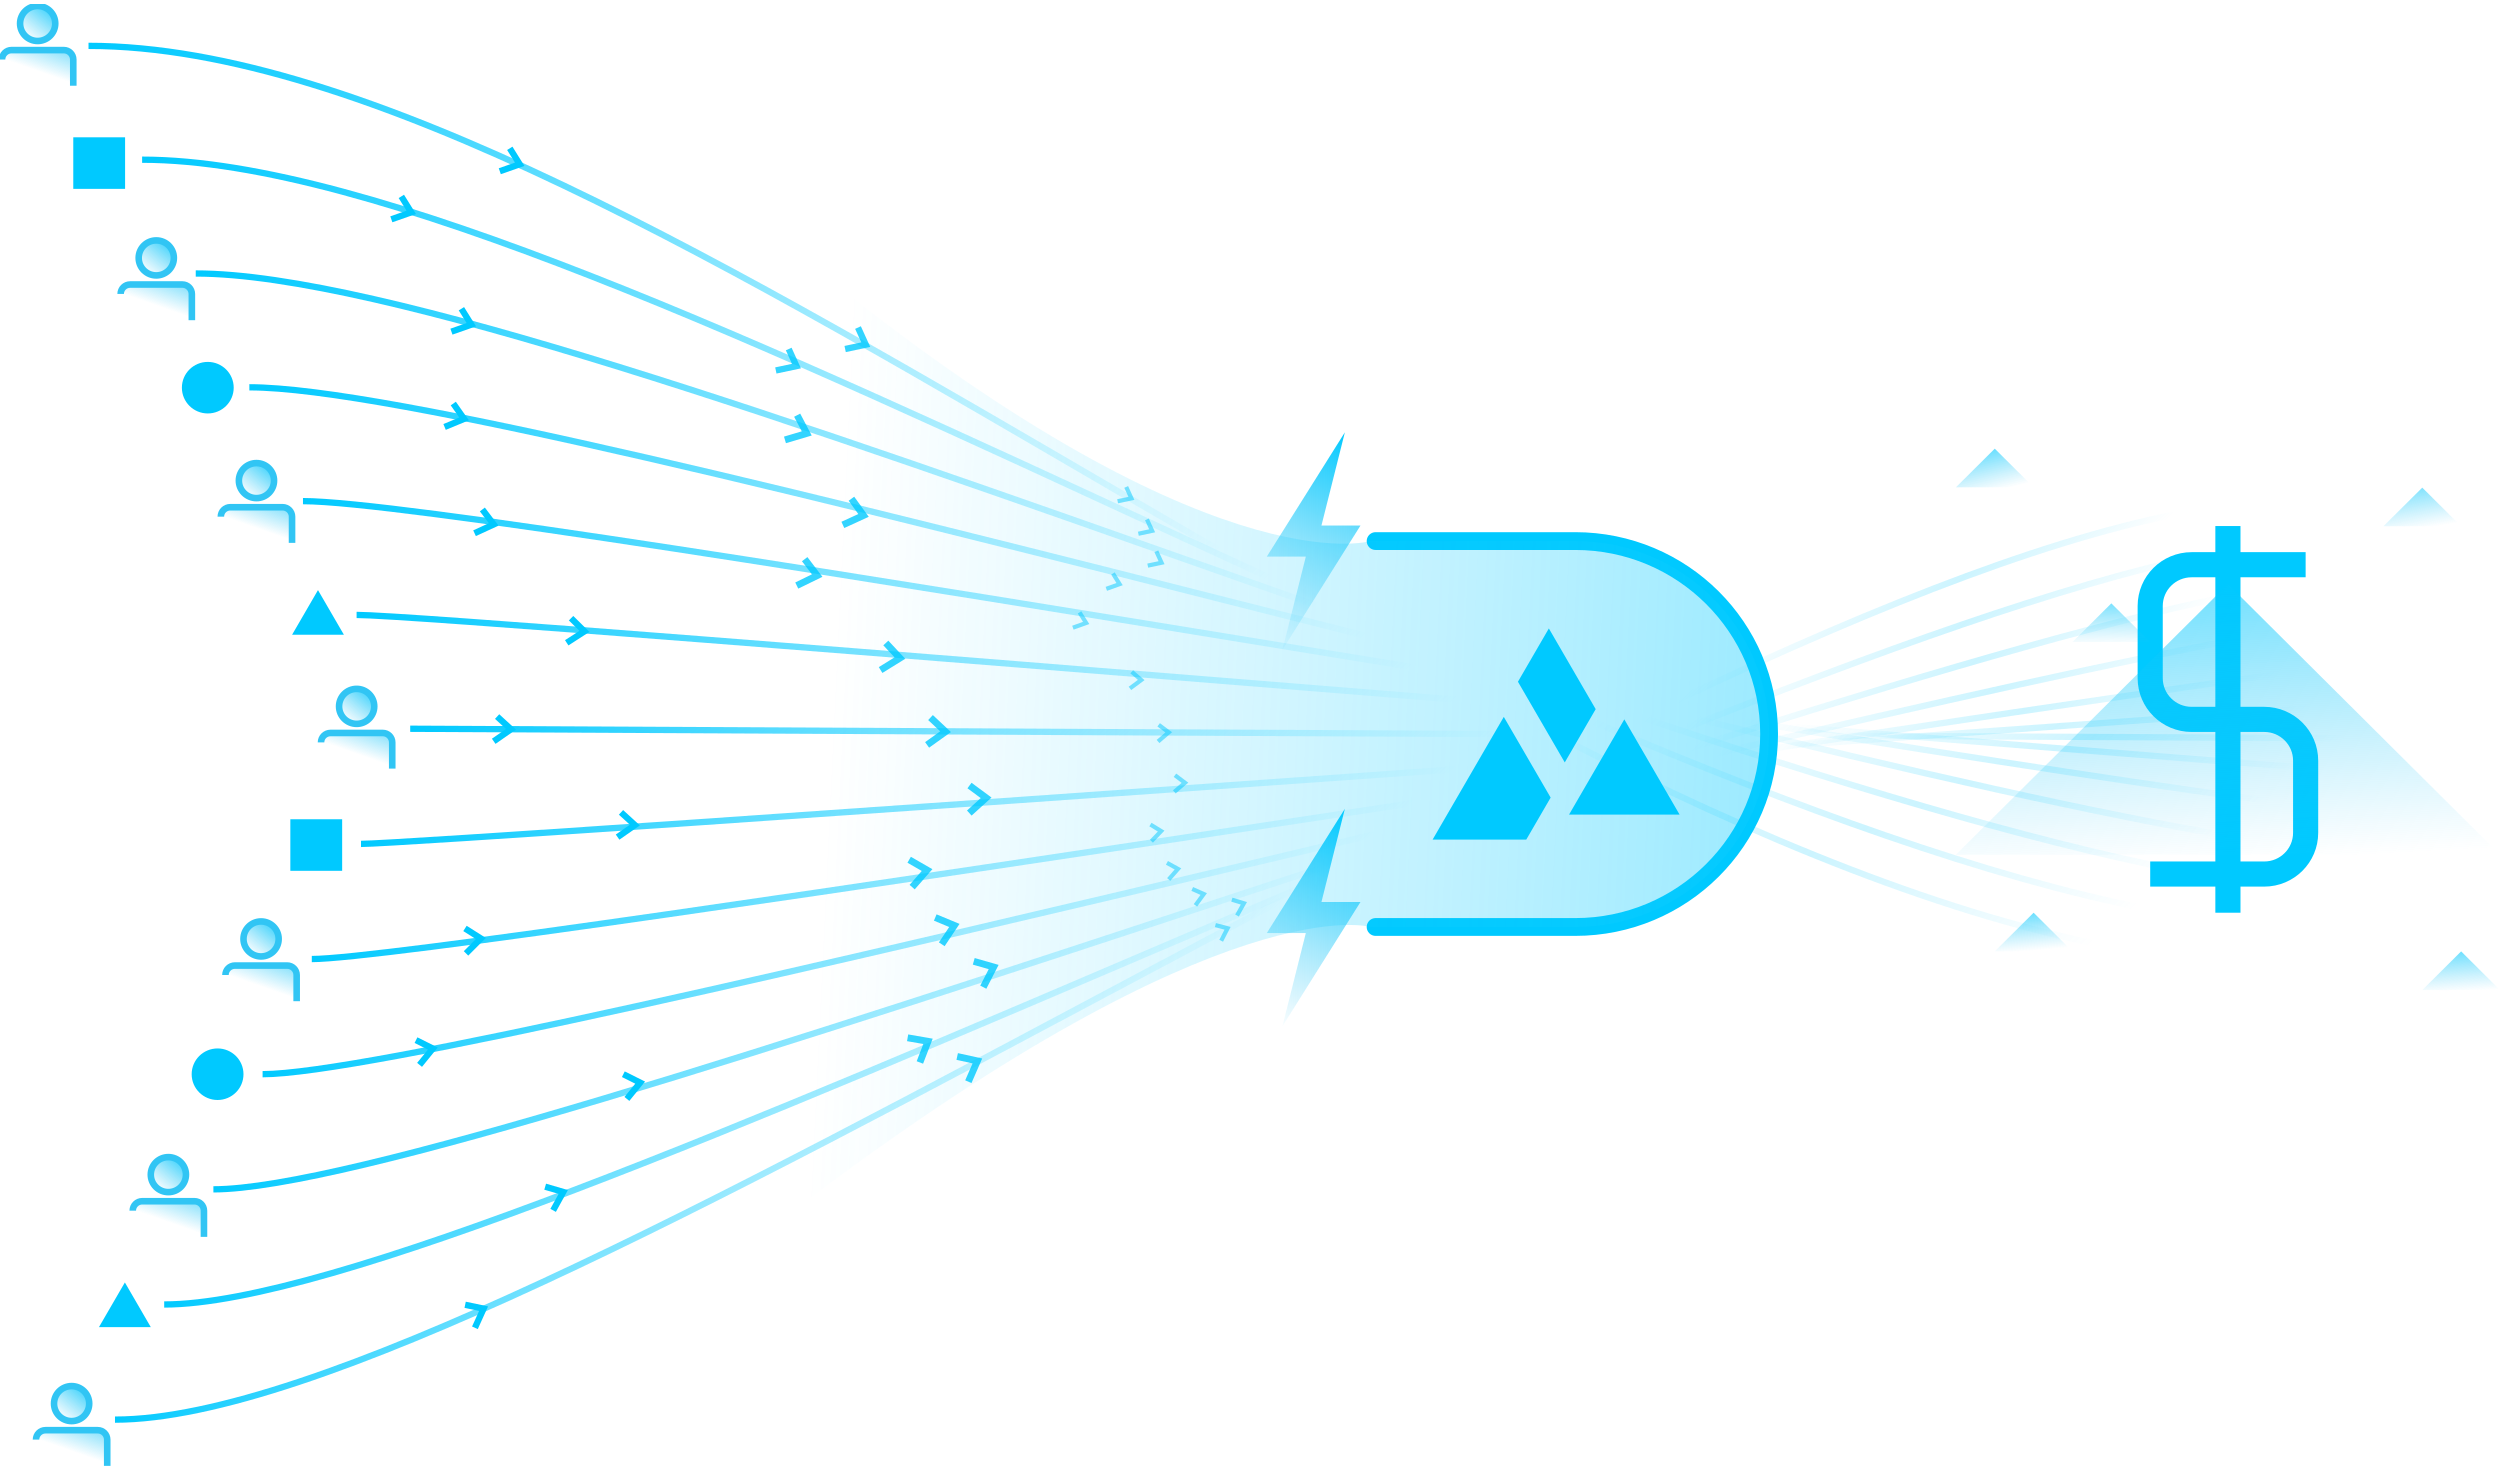 <svg width="580" height="341" viewBox="0 0 580 341" fill="none" xmlns="http://www.w3.org/2000/svg">
<g clip-path="url(#clip0_2886_108596)">
<path d="M26.677 329.355C118.133 329.355 403.109 125.817 523.153 116.692" stroke="url(#paint0_linear_2886_108596)" stroke-width="1.46" stroke-miterlimit="10"/>
<path d="M38.092 302.642C114.306 302.642 431.127 133.416 531.167 125.812" stroke="url(#paint1_linear_2886_108596)" stroke-width="1.46" stroke-miterlimit="10"/>
<path d="M49.507 275.928C110.478 275.928 459.152 141.008 539.182 134.93" stroke="url(#paint2_linear_2886_108596)" stroke-width="1.46" stroke-miterlimit="10"/>
<path d="M60.922 249.212C106.65 249.212 487.177 148.606 547.196 144.047" stroke="url(#paint3_linear_2886_108596)" stroke-width="1.46" stroke-miterlimit="10"/>
<path d="M72.337 222.498C102.823 222.498 515.195 156.204 555.21 153.165" stroke="url(#paint4_linear_2886_108596)" stroke-width="1.46" stroke-miterlimit="10"/>
<path d="M83.752 195.784C98.995 195.784 543.219 163.803 563.23 162.283" stroke="url(#paint5_linear_2886_108596)" stroke-width="1.46" stroke-miterlimit="10"/>
<path d="M95.167 169.069L571.244 171.401" stroke="url(#paint6_linear_2886_108596)" stroke-width="1.46" stroke-miterlimit="10"/>
<path d="M82.732 142.663C103.985 142.663 536.974 179.012 563.23 180.132" stroke="url(#paint7_linear_2886_108596)" stroke-width="1.46" stroke-miterlimit="10"/>
<path d="M70.29 116.263C112.797 116.263 502.698 186.629 555.216 188.875" stroke="url(#paint8_linear_2886_108596)" stroke-width="1.46" stroke-miterlimit="10"/>
<path d="M57.849 89.856C121.609 89.856 468.422 194.246 547.196 197.611" stroke="url(#paint9_linear_2886_108596)" stroke-width="1.46" stroke-miterlimit="10"/>
<path d="M45.413 63.449C130.433 63.449 434.158 201.857 539.188 206.342" stroke="url(#paint10_linear_2886_108596)" stroke-width="1.46" stroke-miterlimit="10"/>
<path d="M32.971 37.048C139.244 37.048 399.881 209.473 531.167 215.084" stroke="url(#paint11_linear_2886_108596)" stroke-width="1.46" stroke-miterlimit="10"/>
<path d="M20.536 10.642C148.063 10.642 365.611 217.084 523.16 223.821" stroke="url(#paint12_linear_2886_108596)" stroke-width="1.46" stroke-miterlimit="10"/>
<path d="M319.141 125.528H365.438C390.284 125.528 410.431 145.567 410.431 170.294C410.431 195.015 390.29 215.06 365.438 215.06H319.141" stroke="#00C9FF" stroke-width="4.13" stroke-linecap="round" stroke-linejoin="round"/>
<path opacity="0.8" d="M187.601 60.934C280.573 136.961 317.941 125.529 317.941 125.529H365.444C390.29 125.529 410.437 145.568 410.437 170.295C410.437 195.016 390.297 215.061 365.444 215.061H317.941C317.941 215.061 284.852 205.014 187.601 278.198" fill="url(#paint13_linear_2886_108596)"/>
<path d="M348.884 166.313L332.368 194.781H354.097L359.749 185.042L349.076 166.652L348.884 166.32V166.313ZM359.335 145.801L352.162 158.161L352.353 158.493L363.026 176.883L370.2 164.523L359.335 145.801ZM376.841 166.892L364.016 188.992H389.666L376.841 166.892Z" fill="#00C9FF"/>
<path d="M118.269 34.409L120.57 38.107L115.95 39.725" stroke="#00C9FF" stroke-width="1.46" stroke-miterlimit="10"/>
<path d="M93.108 45.563L95.408 49.261L90.789 50.879" stroke="#00C9FF" stroke-width="1.46" stroke-miterlimit="10"/>
<path d="M107.046 71.626L109.346 75.324L104.733 76.942" stroke="#00C9FF" stroke-width="1.46" stroke-miterlimit="10"/>
<path d="M105.16 93.621L107.664 97.183L103.144 99.054" stroke="#00C9FF" stroke-width="1.46" stroke-miterlimit="10"/>
<path d="M111.906 118.194L114.541 121.664L110.094 123.707" stroke="#00C9FF" stroke-width="1.46" stroke-miterlimit="10"/>
<path d="M132.486 143.42L135.59 146.478L131.478 149.129" stroke="#00C9FF" stroke-width="1.46" stroke-miterlimit="10"/>
<path d="M115.332 166.24L118.548 169.187L114.541 171.981" stroke="#00C9FF" stroke-width="1.46" stroke-miterlimit="10"/>
<path d="M144.074 188.469L147.29 191.41L143.282 194.209" stroke="#00C9FF" stroke-width="1.46" stroke-miterlimit="10"/>
<path d="M107.875 215.398L111.566 217.73L108.116 221.188" stroke="#00C9FF" stroke-width="1.46" stroke-miterlimit="10"/>
<path d="M96.509 241.313L100.417 243.264L97.338 247.048" stroke="#00C9FF" stroke-width="1.46" stroke-miterlimit="10"/>
<path d="M144.612 249.219L148.52 251.169L145.441 254.953" stroke="#00C9FF" stroke-width="1.46" stroke-miterlimit="10"/>
<path d="M126.481 275.312L130.674 276.537L128.324 280.807" stroke="#00C9FF" stroke-width="1.46" stroke-miterlimit="10"/>
<path d="M107.912 302.709L112.191 303.607L110.181 308.049" stroke="#00C9FF" stroke-width="1.46" stroke-miterlimit="10"/>
<path opacity="0.8" d="M199.053 75.994L200.859 79.956L196.073 80.972" stroke="#00C9FF" stroke-width="1.46" stroke-miterlimit="10"/>
<path opacity="0.8" d="M182.982 80.972L184.781 84.934L179.995 85.949" stroke="#00C9FF" stroke-width="1.46" stroke-miterlimit="10"/>
<path opacity="0.8" d="M184.942 96.322L187.168 100.555L182.11 102.056" stroke="#00C9FF" stroke-width="1.59" stroke-miterlimit="10"/>
<path opacity="0.8" d="M197.532 115.703L200.34 119.579L195.541 121.776" stroke="#00C9FF" stroke-width="1.59" stroke-miterlimit="10"/>
<path opacity="0.8" d="M186.686 129.725L189.586 133.533L184.849 135.846" stroke="#00C9FF" stroke-width="1.59" stroke-miterlimit="10"/>
<path opacity="0.8" d="M205.509 149.173L208.78 152.674L204.297 155.448" stroke="#00C9FF" stroke-width="1.59" stroke-miterlimit="10"/>
<path opacity="0.8" d="M215.879 166.474L219.373 169.753L215.088 172.817" stroke="#00C9FF" stroke-width="1.59" stroke-miterlimit="10"/>
<path opacity="0.8" d="M224.92 182.242L228.778 185.091L224.876 188.629" stroke="#00C9FF" stroke-width="1.59" stroke-miterlimit="10"/>
<path opacity="0.8" d="M210.926 199.464L215.081 201.857L211.619 205.813" stroke="#00C9FF" stroke-width="1.59" stroke-miterlimit="10"/>
<path opacity="0.8" d="M216.98 212.864L221.413 214.704L218.489 219.078" stroke="#00C9FF" stroke-width="1.59" stroke-miterlimit="10"/>
<path opacity="0.8" d="M225.909 223.028L230.528 224.351L228.123 229.027" stroke="#00C9FF" stroke-width="1.59" stroke-miterlimit="10"/>
<path opacity="0.8" d="M210.567 240.766L215.298 241.59L213.412 246.494" stroke="#00C9FF" stroke-width="1.59" stroke-miterlimit="10"/>
<path opacity="0.8" d="M222.069 245.104L226.756 246.137L224.654 250.955" stroke="#00C9FF" stroke-width="1.59" stroke-miterlimit="10"/>
<path opacity="0.5" d="M261.28 112.971L262.486 115.616L259.289 116.293" stroke="#00C9FF" stroke-width="0.97" stroke-miterlimit="10"/>
<path opacity="0.5" d="M266.091 120.502L267.297 123.148L264.1 123.83" stroke="#00C9FF" stroke-width="0.97" stroke-miterlimit="10"/>
<path opacity="0.5" d="M268.274 127.903L269.48 130.549L266.276 131.226" stroke="#00C9FF" stroke-width="0.97" stroke-miterlimit="10"/>
<path opacity="0.5" d="M258.2 133.047L259.746 135.514L256.667 136.609" stroke="#00C9FF" stroke-width="0.97" stroke-miterlimit="10"/>
<path opacity="0.5" d="M250.446 142.066L251.992 144.527L248.913 145.623" stroke="#00C9FF" stroke-width="0.97" stroke-miterlimit="10"/>
<path opacity="0.5" d="M262.566 155.854L264.767 157.762L262.146 159.706" stroke="#00C9FF" stroke-width="0.97" stroke-miterlimit="10"/>
<path opacity="0.5" d="M268.811 168.159L271.143 169.906L268.663 172.023" stroke="#00C9FF" stroke-width="0.97" stroke-miterlimit="10"/>
<path opacity="0.5" d="M272.59 179.855L274.915 181.603L272.435 183.719" stroke="#00C9FF" stroke-width="0.97" stroke-miterlimit="10"/>
<path opacity="0.5" d="M266.895 191.299L269.387 192.812L267.13 195.163" stroke="#00C9FF" stroke-width="0.97" stroke-miterlimit="10"/>
<path opacity="0.5" d="M270.729 200.184L273.289 201.586L271.137 204.035" stroke="#00C9FF" stroke-width="0.97" stroke-miterlimit="10"/>
<path opacity="0.5" d="M276.597 206.237L279.268 207.412L277.339 210.04" stroke="#00C9FF" stroke-width="0.97" stroke-miterlimit="10"/>
<path opacity="0.5" d="M285.792 208.723L288.581 209.566L286.985 212.402" stroke="#00C9FF" stroke-width="0.97" stroke-miterlimit="10"/>
<path opacity="0.5" d="M281.977 214.623L284.797 215.361L283.312 218.259" stroke="#00C9FF" stroke-width="0.97" stroke-miterlimit="10"/>
<path d="M8.737 9.51C10.992 9.51 12.819 7.692 12.819 5.449C12.819 3.207 10.992 1.389 8.737 1.389C6.483 1.389 4.656 3.207 4.656 5.449C4.656 7.692 6.483 9.51 8.737 9.51Z" fill="url(#paint14_linear_2886_108596)" stroke="#31C5F4" stroke-width="1.53" stroke-miterlimit="10"/>
<path d="M0.47 13.81C0.47 12.598 1.459 11.62 2.671 11.62H14.798C16.016 11.62 16.999 12.604 16.999 13.81V19.895" fill="url(#paint15_linear_2886_108596)"/>
<path d="M0.47 13.81C0.47 12.598 1.459 11.62 2.671 11.62H14.798C16.016 11.62 16.999 12.604 16.999 13.81V19.895" stroke="#31C5F4" stroke-width="1.53" stroke-miterlimit="10"/>
<path d="M36.255 63.898C38.509 63.898 40.336 62.08 40.336 59.837C40.336 57.594 38.509 55.776 36.255 55.776C34.001 55.776 32.174 57.594 32.174 59.837C32.174 62.08 34.001 63.898 36.255 63.898Z" fill="url(#paint16_linear_2886_108596)" stroke="#31C5F4" stroke-width="1.53" stroke-miterlimit="10"/>
<path d="M27.988 68.198C27.988 66.986 28.977 66.008 30.189 66.008H42.309C43.527 66.008 44.51 66.992 44.51 68.198V74.283" fill="url(#paint17_linear_2886_108596)"/>
<path d="M27.988 68.198C27.988 66.986 28.977 66.008 30.189 66.008H42.309C43.527 66.008 44.51 66.992 44.51 68.198V74.283" stroke="#31C5F4" stroke-width="1.53" stroke-miterlimit="10"/>
<path d="M59.499 115.562C61.754 115.562 63.581 113.744 63.581 111.501C63.581 109.258 61.754 107.44 59.499 107.44C57.245 107.44 55.418 109.258 55.418 111.501C55.418 113.744 57.245 115.562 59.499 115.562Z" fill="url(#paint18_linear_2886_108596)" stroke="#31C5F4" stroke-width="1.53" stroke-miterlimit="10"/>
<path d="M51.232 119.862C51.232 118.65 52.221 117.672 53.433 117.672H65.553C66.772 117.672 67.755 118.656 67.755 119.862V125.947" fill="url(#paint19_linear_2886_108596)"/>
<path d="M51.232 119.862C51.232 118.65 52.221 117.672 53.433 117.672H65.553C66.772 117.672 67.755 118.656 67.755 119.862V125.947" stroke="#31C5F4" stroke-width="1.53" stroke-miterlimit="10"/>
<path d="M82.744 167.938C84.998 167.938 86.825 166.12 86.825 163.877C86.825 161.634 84.998 159.816 82.744 159.816C80.49 159.816 78.663 161.634 78.663 163.877C78.663 166.12 80.49 167.938 82.744 167.938Z" fill="url(#paint20_linear_2886_108596)" stroke="#31C5F4" stroke-width="1.53" stroke-miterlimit="10"/>
<path d="M74.477 172.238C74.477 171.026 75.466 170.048 76.678 170.048H88.798C90.016 170.048 90.999 171.032 90.999 172.238V178.323" fill="url(#paint21_linear_2886_108596)"/>
<path d="M74.477 172.238C74.477 171.026 75.466 170.048 76.678 170.048H88.798C90.016 170.048 90.999 171.032 90.999 172.238V178.323" stroke="#31C5F4" stroke-width="1.53" stroke-miterlimit="10"/>
<path d="M60.569 221.896C62.823 221.896 64.65 220.078 64.65 217.835C64.65 215.592 62.823 213.774 60.569 213.774C58.315 213.774 56.488 215.592 56.488 217.835C56.488 220.078 58.315 221.896 60.569 221.896Z" fill="url(#paint22_linear_2886_108596)" stroke="#31C5F4" stroke-width="1.53" stroke-miterlimit="10"/>
<path d="M52.302 226.196C52.302 224.984 53.291 224.006 54.503 224.006H66.623C67.841 224.006 68.825 224.99 68.825 226.196V232.281" fill="url(#paint23_linear_2886_108596)"/>
<path d="M52.302 226.196C52.302 224.984 53.291 224.006 54.503 224.006H66.623C67.841 224.006 68.825 224.99 68.825 226.196V232.281" stroke="#31C5F4" stroke-width="1.53" stroke-miterlimit="10"/>
<path d="M39.062 276.574C41.316 276.574 43.144 274.755 43.144 272.513C43.144 270.27 41.316 268.452 39.062 268.452C36.808 268.452 34.981 270.27 34.981 272.513C34.981 274.755 36.808 276.574 39.062 276.574Z" fill="url(#paint24_linear_2886_108596)" stroke="#31C5F4" stroke-width="1.53" stroke-miterlimit="10"/>
<path d="M30.795 280.874C30.795 279.662 31.784 278.684 32.996 278.684H45.116C46.335 278.684 47.318 279.668 47.318 280.874V286.959" fill="url(#paint25_linear_2886_108596)"/>
<path d="M30.795 280.874C30.795 279.662 31.784 278.684 32.996 278.684H45.116C46.335 278.684 47.318 279.668 47.318 280.874V286.959" stroke="#31C5F4" stroke-width="1.53" stroke-miterlimit="10"/>
<path d="M16.616 329.695C18.87 329.695 20.697 327.877 20.697 325.634C20.697 323.391 18.87 321.573 16.616 321.573C14.362 321.573 12.534 323.391 12.534 325.634C12.534 327.877 14.362 329.695 16.616 329.695Z" fill="url(#paint26_linear_2886_108596)" stroke="#31C5F4" stroke-width="1.53" stroke-miterlimit="10"/>
<path d="M8.354 333.995C8.354 332.783 9.344 331.805 10.556 331.805H22.676C23.894 331.805 24.877 332.789 24.877 333.995V340.08" fill="url(#paint27_linear_2886_108596)"/>
<path d="M8.354 333.995C8.354 332.783 9.344 331.805 10.556 331.805H22.676C23.894 331.805 24.877 332.789 24.877 333.995V340.08" stroke="#31C5F4" stroke-width="1.53" stroke-miterlimit="10"/>
<path d="M297.522 150.76L302.952 129.134H293.899L312.011 100.297L306.575 121.923H315.634L297.522 150.76Z" fill="url(#paint28_linear_2886_108596)"/>
<path d="M297.522 238.096L302.952 216.47H293.899L312.011 187.633L306.575 209.259H315.634L297.522 238.096Z" fill="url(#paint29_linear_2886_108596)"/>
<path d="M498.845 202.78H525.293C530.604 202.78 534.908 198.498 534.908 193.213V176.465C534.908 171.18 530.604 166.898 525.293 166.898H508.461C503.149 166.898 498.845 162.616 498.845 157.331V140.584C498.845 135.299 503.149 131.017 508.461 131.017H534.908" stroke="#00C9FF" stroke-width="5.83" stroke-miterlimit="10"/>
<path d="M516.877 122.04V211.75" stroke="#00C9FF" stroke-width="5.83" stroke-miterlimit="10"/>
<path opacity="0.6" d="M462.782 220.72L471.798 211.75L480.813 220.72H462.782Z" fill="url(#paint30_linear_2886_108596)"/>
<path opacity="0.6" d="M480.813 148.951L489.829 139.98L498.845 148.951H480.813Z" fill="url(#paint31_linear_2886_108596)"/>
<path opacity="0.6" d="M453.766 113.063L462.782 104.093L471.798 113.063H453.766Z" fill="url(#paint32_linear_2886_108596)"/>
<path opacity="0.6" d="M561.968 229.697L570.984 220.721L580 229.697H561.968Z" fill="url(#paint33_linear_2886_108596)"/>
<path opacity="0.6" d="M552.946 122.101L561.968 113.131L570.984 122.101H552.946Z" fill="url(#paint34_linear_2886_108596)"/>
<path opacity="0.6" d="M453.766 198.294L516.883 135.495L580 198.294H453.766Z" fill="url(#paint35_linear_2886_108596)"/>
<path d="M79.788 147.265L73.772 136.904L67.761 147.265H79.788Z" fill="#00C9FF"/>
<path d="M34.981 307.889L28.971 297.528L22.96 307.889H34.981Z" fill="#00C9FF"/>
<path d="M29.02 31.855H16.999V43.816H29.02V31.855Z" fill="#00C9FF"/>
<path d="M79.38 190.068H67.359V202.029H79.38V190.068Z" fill="#00C9FF"/>
<path d="M54.219 89.942C54.219 86.639 51.528 83.962 48.208 83.962C44.889 83.962 42.198 86.639 42.198 89.942C42.198 93.245 44.889 95.922 48.208 95.922C51.528 95.922 54.219 93.245 54.219 89.942Z" fill="#00C9FF"/>
<path d="M56.488 249.219C56.488 245.916 53.797 243.238 50.478 243.238C47.158 243.238 44.467 245.916 44.467 249.219C44.467 252.521 47.158 255.199 50.478 255.199C53.797 255.199 56.488 252.521 56.488 249.219Z" fill="#00C9FF"/>
</g>
<defs>
<linearGradient id="paint0_linear_2886_108596" x1="204" y1="152.482" x2="345.119" y2="294.315" gradientUnits="userSpaceOnUse">
<stop stop-color="#00C9FF"/>
<stop offset="0.53" stop-color="#00C9FF" stop-opacity="0"/>
<stop offset="0.69" stop-color="#00C9FF" stop-opacity="0"/>
<stop offset="0.82" stop-color="#00C9FF" stop-opacity="0.2"/>
<stop offset="0.94" stop-color="#00C9FF" stop-opacity="0"/>
</linearGradient>
<linearGradient id="paint1_linear_2886_108596" x1="205.558" y1="135.569" x2="362.902" y2="293.709" gradientUnits="userSpaceOnUse">
<stop stop-color="#00C9FF"/>
<stop offset="0.53" stop-color="#00C9FF" stop-opacity="0"/>
<stop offset="0.69" stop-color="#00C9FF" stop-opacity="0"/>
<stop offset="0.82" stop-color="#00C9FF" stop-opacity="0.2"/>
<stop offset="0.94" stop-color="#00C9FF" stop-opacity="0"/>
</linearGradient>
<linearGradient id="paint2_linear_2886_108596" x1="207.123" y1="118.662" x2="380.69" y2="293.108" gradientUnits="userSpaceOnUse">
<stop stop-color="#00C9FF"/>
<stop offset="0.53" stop-color="#00C9FF" stop-opacity="0"/>
<stop offset="0.69" stop-color="#00C9FF" stop-opacity="0"/>
<stop offset="0.82" stop-color="#00C9FF" stop-opacity="0.2"/>
<stop offset="0.94" stop-color="#00C9FF" stop-opacity="0"/>
</linearGradient>
<linearGradient id="paint3_linear_2886_108596" x1="208.681" y1="101.748" x2="398.473" y2="292.5" gradientUnits="userSpaceOnUse">
<stop stop-color="#00C9FF"/>
<stop offset="0.53" stop-color="#00C9FF" stop-opacity="0"/>
<stop offset="0.69" stop-color="#00C9FF" stop-opacity="0"/>
<stop offset="0.82" stop-color="#00C9FF" stop-opacity="0.2"/>
<stop offset="0.94" stop-color="#00C9FF" stop-opacity="0"/>
</linearGradient>
<linearGradient id="paint4_linear_2886_108596" x1="210.246" y1="84.841" x2="416.261" y2="291.9" gradientUnits="userSpaceOnUse">
<stop stop-color="#00C9FF"/>
<stop offset="0.53" stop-color="#00C9FF" stop-opacity="0"/>
<stop offset="0.69" stop-color="#00C9FF" stop-opacity="0"/>
<stop offset="0.82" stop-color="#00C9FF" stop-opacity="0.2"/>
<stop offset="0.94" stop-color="#00C9FF" stop-opacity="0"/>
</linearGradient>
<linearGradient id="paint5_linear_2886_108596" x1="211.804" y1="67.928" x2="434.05" y2="291.292" gradientUnits="userSpaceOnUse">
<stop stop-color="#00C9FF"/>
<stop offset="0.53" stop-color="#00C9FF" stop-opacity="0"/>
<stop offset="0.69" stop-color="#00C9FF" stop-opacity="0"/>
<stop offset="0.82" stop-color="#00C9FF" stop-opacity="0.2"/>
<stop offset="0.94" stop-color="#00C9FF" stop-opacity="0"/>
</linearGradient>
<linearGradient id="paint6_linear_2886_108596" x1="213.381" y1="51.008" x2="451.827" y2="290.66" gradientUnits="userSpaceOnUse">
<stop stop-color="#00C9FF"/>
<stop offset="0.53" stop-color="#00C9FF" stop-opacity="0"/>
<stop offset="0.69" stop-color="#00C9FF" stop-opacity="0"/>
<stop offset="0.82" stop-color="#00C9FF" stop-opacity="0.2"/>
<stop offset="0.94" stop-color="#00C9FF" stop-opacity="0"/>
</linearGradient>
<linearGradient id="paint7_linear_2886_108596" x1="193.216" y1="32.286" x2="451.429" y2="291.801" gradientUnits="userSpaceOnUse">
<stop stop-color="#00C9FF"/>
<stop offset="0.53" stop-color="#00C9FF" stop-opacity="0"/>
<stop offset="0.69" stop-color="#00C9FF" stop-opacity="0"/>
<stop offset="0.82" stop-color="#00C9FF" stop-opacity="0.2"/>
<stop offset="0.94" stop-color="#00C9FF" stop-opacity="0"/>
</linearGradient>
<linearGradient id="paint8_linear_2886_108596" x1="173.057" y1="13.564" x2="451.038" y2="292.953" gradientUnits="userSpaceOnUse">
<stop stop-color="#00C9FF"/>
<stop offset="0.53" stop-color="#00C9FF" stop-opacity="0"/>
<stop offset="0.69" stop-color="#00C9FF" stop-opacity="0"/>
<stop offset="0.82" stop-color="#00C9FF" stop-opacity="0.2"/>
<stop offset="0.94" stop-color="#00C9FF" stop-opacity="0"/>
</linearGradient>
<linearGradient id="paint9_linear_2886_108596" x1="152.892" y1="-5.158" x2="450.647" y2="294.104" gradientUnits="userSpaceOnUse">
<stop stop-color="#00C9FF"/>
<stop offset="0.53" stop-color="#00C9FF" stop-opacity="0"/>
<stop offset="0.69" stop-color="#00C9FF" stop-opacity="0"/>
<stop offset="0.82" stop-color="#00C9FF" stop-opacity="0.2"/>
<stop offset="0.94" stop-color="#00C9FF" stop-opacity="0"/>
</linearGradient>
<linearGradient id="paint10_linear_2886_108596" x1="132.727" y1="-23.874" x2="450.256" y2="295.257" gradientUnits="userSpaceOnUse">
<stop stop-color="#00C9FF"/>
<stop offset="0.53" stop-color="#00C9FF" stop-opacity="0"/>
<stop offset="0.69" stop-color="#00C9FF" stop-opacity="0"/>
<stop offset="0.82" stop-color="#00C9FF" stop-opacity="0.2"/>
<stop offset="0.94" stop-color="#00C9FF" stop-opacity="0"/>
</linearGradient>
<linearGradient id="paint11_linear_2886_108596" x1="112.568" y1="-42.597" x2="449.865" y2="296.408" gradientUnits="userSpaceOnUse">
<stop stop-color="#00C9FF"/>
<stop offset="0.53" stop-color="#00C9FF" stop-opacity="0"/>
<stop offset="0.69" stop-color="#00C9FF" stop-opacity="0"/>
<stop offset="0.82" stop-color="#00C9FF" stop-opacity="0.2"/>
<stop offset="0.94" stop-color="#00C9FF" stop-opacity="0"/>
</linearGradient>
<linearGradient id="paint12_linear_2886_108596" x1="92.403" y1="-61.312" x2="449.474" y2="297.56" gradientUnits="userSpaceOnUse">
<stop stop-color="#00C9FF"/>
<stop offset="0.53" stop-color="#00C9FF" stop-opacity="0"/>
<stop offset="0.69" stop-color="#00C9FF" stop-opacity="0"/>
<stop offset="0.82" stop-color="#00C9FF" stop-opacity="0.2"/>
<stop offset="0.94" stop-color="#00C9FF" stop-opacity="0"/>
</linearGradient>
<linearGradient id="paint13_linear_2886_108596" x1="192.338" y1="169.791" x2="621.05" y2="190.405" gradientUnits="userSpaceOnUse">
<stop stop-color="#1ACEFF" stop-opacity="0"/>
<stop offset="1" stop-color="#00C9FF"/>
</linearGradient>
<linearGradient id="paint14_linear_2886_108596" x1="6.091" y1="8.839" x2="12.838" y2="0.107" gradientUnits="userSpaceOnUse">
<stop stop-color="#31C5F4" stop-opacity="0"/>
<stop offset="1" stop-color="#00C9FF"/>
</linearGradient>
<linearGradient id="paint15_linear_2886_108596" x1="8.793" y1="16.505" x2="13.046" y2="4.42" gradientUnits="userSpaceOnUse">
<stop stop-color="#31C5F4" stop-opacity="0"/>
<stop offset="1" stop-color="#00C9FF"/>
</linearGradient>
<linearGradient id="paint16_linear_2886_108596" x1="33.608" y1="63.233" x2="40.355" y2="54.494" gradientUnits="userSpaceOnUse">
<stop stop-color="#31C5F4" stop-opacity="0"/>
<stop offset="1" stop-color="#00C9FF"/>
</linearGradient>
<linearGradient id="paint17_linear_2886_108596" x1="36.311" y1="70.893" x2="40.564" y2="58.814" gradientUnits="userSpaceOnUse">
<stop stop-color="#31C5F4" stop-opacity="0"/>
<stop offset="1" stop-color="#00C9FF"/>
</linearGradient>
<linearGradient id="paint18_linear_2886_108596" x1="56.853" y1="114.891" x2="63.6" y2="106.158" gradientUnits="userSpaceOnUse">
<stop stop-color="#31C5F4" stop-opacity="0"/>
<stop offset="1" stop-color="#00C9FF"/>
</linearGradient>
<linearGradient id="paint19_linear_2886_108596" x1="59.555" y1="122.557" x2="63.808" y2="110.478" gradientUnits="userSpaceOnUse">
<stop stop-color="#31C5F4" stop-opacity="0"/>
<stop offset="1" stop-color="#00C9FF"/>
</linearGradient>
<linearGradient id="paint20_linear_2886_108596" x1="80.097" y1="167.267" x2="86.838" y2="158.534" gradientUnits="userSpaceOnUse">
<stop stop-color="#31C5F4" stop-opacity="0"/>
<stop offset="1" stop-color="#00C9FF"/>
</linearGradient>
<linearGradient id="paint21_linear_2886_108596" x1="82.8" y1="174.933" x2="87.053" y2="162.848" gradientUnits="userSpaceOnUse">
<stop stop-color="#31C5F4" stop-opacity="0"/>
<stop offset="1" stop-color="#00C9FF"/>
</linearGradient>
<linearGradient id="paint22_linear_2886_108596" x1="57.923" y1="221.225" x2="64.663" y2="212.492" gradientUnits="userSpaceOnUse">
<stop stop-color="#31C5F4" stop-opacity="0"/>
<stop offset="1" stop-color="#00C9FF"/>
</linearGradient>
<linearGradient id="paint23_linear_2886_108596" x1="60.625" y1="228.891" x2="64.878" y2="216.806" gradientUnits="userSpaceOnUse">
<stop stop-color="#31C5F4" stop-opacity="0"/>
<stop offset="1" stop-color="#00C9FF"/>
</linearGradient>
<linearGradient id="paint24_linear_2886_108596" x1="36.416" y1="275.903" x2="43.157" y2="267.17" gradientUnits="userSpaceOnUse">
<stop stop-color="#31C5F4" stop-opacity="0"/>
<stop offset="1" stop-color="#00C9FF"/>
</linearGradient>
<linearGradient id="paint25_linear_2886_108596" x1="39.118" y1="283.569" x2="43.371" y2="271.484" gradientUnits="userSpaceOnUse">
<stop stop-color="#31C5F4" stop-opacity="0"/>
<stop offset="1" stop-color="#00C9FF"/>
</linearGradient>
<linearGradient id="paint26_linear_2886_108596" x1="13.975" y1="329.03" x2="20.716" y2="320.291" gradientUnits="userSpaceOnUse">
<stop stop-color="#31C5F4" stop-opacity="0"/>
<stop offset="1" stop-color="#00C9FF"/>
</linearGradient>
<linearGradient id="paint27_linear_2886_108596" x1="16.671" y1="336.69" x2="20.931" y2="324.611" gradientUnits="userSpaceOnUse">
<stop stop-color="#31C5F4" stop-opacity="0"/>
<stop offset="1" stop-color="#00C9FF"/>
</linearGradient>
<linearGradient id="paint28_linear_2886_108596" x1="293.336" y1="151.055" x2="315.337" y2="101.414" gradientUnits="userSpaceOnUse">
<stop stop-color="#31C5F4" stop-opacity="0"/>
<stop offset="1" stop-color="#00C9FF"/>
</linearGradient>
<linearGradient id="paint29_linear_2886_108596" x1="293.336" y1="238.391" x2="315.337" y2="188.756" gradientUnits="userSpaceOnUse">
<stop stop-color="#31C5F4" stop-opacity="0"/>
<stop offset="1" stop-color="#00C9FF"/>
</linearGradient>
<linearGradient id="paint30_linear_2886_108596" x1="471.779" y1="220.53" x2="470.989" y2="211.626" gradientUnits="userSpaceOnUse">
<stop stop-color="#31C5F4" stop-opacity="0"/>
<stop offset="1" stop-color="#00C9FF"/>
</linearGradient>
<linearGradient id="paint31_linear_2886_108596" x1="489.842" y1="149.769" x2="489.67" y2="138.695" gradientUnits="userSpaceOnUse">
<stop stop-color="#31C5F4" stop-opacity="0"/>
<stop offset="1" stop-color="#00C9FF"/>
</linearGradient>
<linearGradient id="paint32_linear_2886_108596" x1="463.017" y1="113.998" x2="460.634" y2="104.561" gradientUnits="userSpaceOnUse">
<stop stop-color="#31C5F4" stop-opacity="0"/>
<stop offset="1" stop-color="#00C9FF"/>
</linearGradient>
<linearGradient id="paint33_linear_2886_108596" x1="571.009" y1="230.091" x2="570.391" y2="220.388" gradientUnits="userSpaceOnUse">
<stop stop-color="#31C5F4" stop-opacity="0"/>
<stop offset="1" stop-color="#00C9FF"/>
</linearGradient>
<linearGradient id="paint34_linear_2886_108596" x1="562.061" y1="122.655" x2="560.206" y2="111.75" gradientUnits="userSpaceOnUse">
<stop stop-color="#31C5F4" stop-opacity="0"/>
<stop offset="1" stop-color="#00C9FF"/>
</linearGradient>
<linearGradient id="paint35_linear_2886_108596" x1="516.982" y1="200.091" x2="513.278" y2="131.777" gradientUnits="userSpaceOnUse">
<stop stop-color="#31C5F4" stop-opacity="0"/>
<stop offset="1" stop-color="#00C9FF"/>
</linearGradient>
<clipPath id="clip0_2886_108596">
<rect width="580" height="339.159" fill="white" transform="translate(0 0.921)"/>
</clipPath>
</defs>
</svg>
